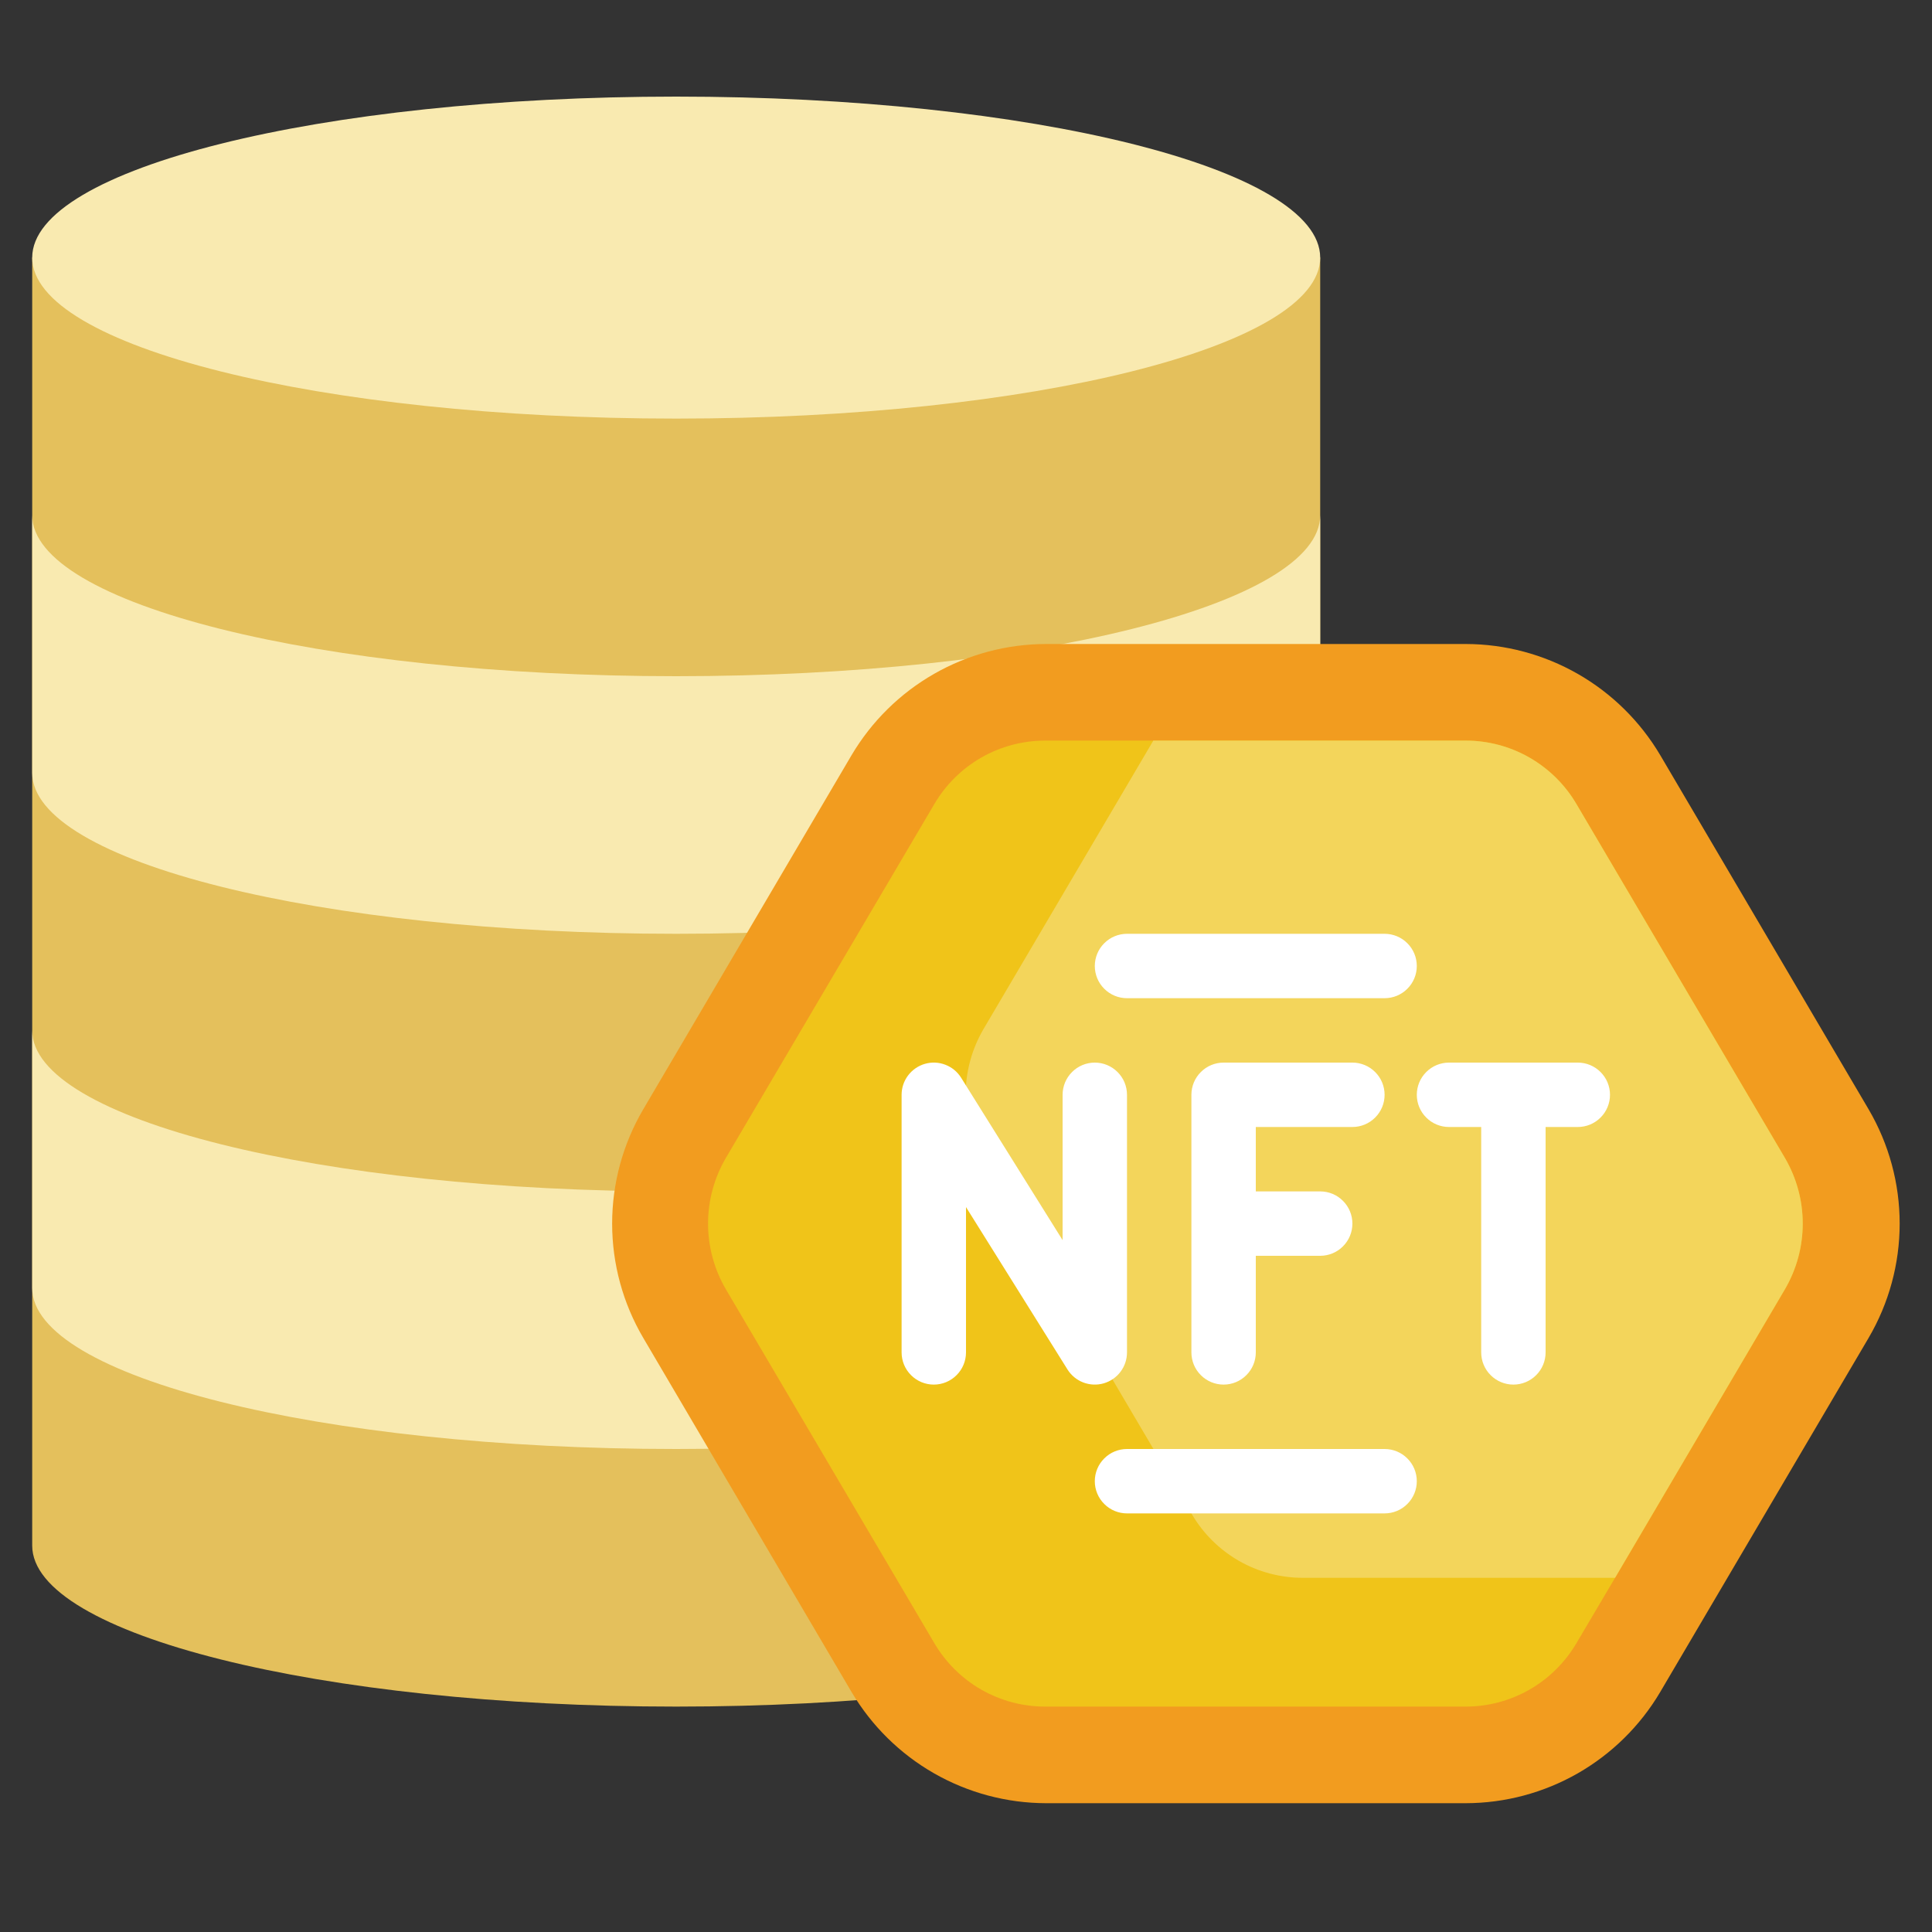 <svg width="45" height="45" viewBox="0 0 45 45" fill="none" xmlns="http://www.w3.org/2000/svg">
<rect x="0" y="0" width="45" height="45" fill="#333333" stroke="none"/>
<path d="M30.75 36C30.75 38.071 24.035 39.75 15.75 39.75C7.465 39.75 0.75 38.071 0.75 36V6H30.75V36Z" fill="#E4C05C"/>
<path d="M15.75 9.75C24.034 9.75 30.75 8.071 30.75 6C30.75 3.929 24.034 2.25 15.75 2.25C7.466 2.25 0.75 3.929 0.75 6C0.75 8.071 7.466 9.75 15.75 9.75Z" fill="#F9EAB0"/>
<path d="M30.75 12V18C30.75 20.07 24.038 21.75 15.75 21.75C7.463 21.75 0.75 20.07 0.75 18V12C0.75 14.07 7.463 15.75 15.75 15.75C24.038 15.75 30.75 14.07 30.75 12ZM30.75 24V30C30.75 32.07 24.038 33.75 15.75 33.75C7.463 33.75 0.75 32.07 0.75 30V24C0.75 26.07 7.463 27.75 15.75 27.75C24.038 27.75 30.75 26.07 30.75 24Z" fill="#F9EAB0"/>
<path d="M24.362 42C23.448 41.998 22.55 41.758 21.757 41.305C20.963 40.851 20.302 40.199 19.836 39.413L14.983 31.163C14.508 30.355 14.258 29.436 14.258 28.5C14.258 27.564 14.508 26.645 14.983 25.837L19.836 17.587C20.302 16.801 20.963 16.149 21.757 15.695C22.55 15.242 23.448 15.002 24.362 15H34.143C35.057 15.002 35.955 15.242 36.748 15.695C37.542 16.149 38.203 16.801 38.669 17.587L43.523 25.837C43.997 26.645 44.247 27.564 44.247 28.5C44.247 29.436 43.997 30.355 43.523 31.163L38.668 39.413C38.203 40.199 37.541 40.851 36.748 41.305C35.955 41.758 35.057 41.998 34.143 42H24.362Z" fill="#F29C1F"/>
<path d="M41.578 26.977L36.718 18.727C36.454 18.278 36.077 17.905 35.624 17.645C35.172 17.386 34.659 17.25 34.138 17.25H24.343C23.821 17.25 23.309 17.386 22.856 17.645C22.404 17.905 22.027 18.278 21.763 18.727L16.903 26.977C16.634 27.44 16.492 27.965 16.492 28.5C16.492 29.035 16.634 29.56 16.903 30.023L21.763 38.273C22.027 38.722 22.404 39.095 22.856 39.355C23.309 39.614 23.821 39.75 24.343 39.75H34.138C34.659 39.75 35.172 39.614 35.624 39.355C36.077 39.095 36.454 38.722 36.718 38.273L37.618 36.75L41.578 30.023C41.847 29.56 41.989 29.035 41.989 28.5C41.989 27.965 41.847 27.44 41.578 26.977Z" fill="#F0C419"/>
<path d="M41.578 26.977L36.718 18.727C36.454 18.278 36.077 17.905 35.624 17.645C35.172 17.386 34.659 17.25 34.138 17.25H26.863L22.903 23.977C22.634 24.44 22.492 24.965 22.492 25.5C22.492 26.035 22.634 26.56 22.903 27.023L27.763 35.273C28.027 35.722 28.404 36.095 28.856 36.355C29.309 36.614 29.821 36.75 30.343 36.75H37.618L41.578 30.023C41.847 29.56 41.989 29.035 41.989 28.5C41.989 27.965 41.847 27.44 41.578 26.977Z" fill="#F3D55B"/>
<path d="M25.706 32.221C25.863 32.176 26.001 32.081 26.099 31.951C26.197 31.821 26.25 31.663 26.25 31.5V25.5C26.25 25.301 26.171 25.11 26.03 24.97C25.89 24.829 25.699 24.75 25.5 24.75C25.301 24.75 25.11 24.829 24.97 24.97C24.829 25.11 24.75 25.301 24.75 25.5V28.885L22.386 25.102C22.3 24.964 22.171 24.858 22.019 24.8C21.867 24.741 21.7 24.734 21.543 24.779C21.387 24.824 21.249 24.919 21.151 25.049C21.053 25.179 21 25.337 21 25.5V31.5C21 31.699 21.079 31.89 21.22 32.03C21.36 32.171 21.551 32.25 21.75 32.25C21.949 32.25 22.14 32.171 22.28 32.03C22.421 31.89 22.5 31.699 22.5 31.5V28.115L24.864 31.898C24.95 32.035 25.079 32.142 25.231 32.2C25.383 32.258 25.55 32.266 25.706 32.221ZM31.5 26.25C31.699 26.25 31.89 26.171 32.03 26.03C32.171 25.89 32.25 25.699 32.25 25.5C32.25 25.301 32.171 25.11 32.03 24.97C31.89 24.829 31.699 24.75 31.5 24.75H28.5C28.301 24.75 28.11 24.829 27.97 24.97C27.829 25.11 27.75 25.301 27.75 25.5V31.5C27.75 31.699 27.829 31.89 27.97 32.03C28.11 32.171 28.301 32.25 28.5 32.25C28.699 32.25 28.89 32.171 29.03 32.03C29.171 31.89 29.25 31.699 29.25 31.5V29.25H30.75C30.949 29.25 31.14 29.171 31.28 29.03C31.421 28.89 31.5 28.699 31.5 28.5C31.5 28.301 31.421 28.11 31.28 27.97C31.14 27.829 30.949 27.75 30.75 27.75H29.25V26.25H31.5ZM36.75 24.75H33.75C33.551 24.75 33.36 24.829 33.22 24.97C33.079 25.11 33 25.301 33 25.5C33 25.699 33.079 25.89 33.22 26.03C33.36 26.171 33.551 26.25 33.75 26.25H34.5V31.5C34.5 31.699 34.579 31.89 34.72 32.03C34.86 32.171 35.051 32.25 35.25 32.25C35.449 32.25 35.64 32.171 35.78 32.03C35.921 31.89 36 31.699 36 31.5V26.25H36.75C36.949 26.25 37.14 26.171 37.28 26.03C37.421 25.89 37.5 25.699 37.5 25.5C37.5 25.301 37.421 25.11 37.28 24.97C37.14 24.829 36.949 24.75 36.75 24.75ZM26.25 23.25H32.25C32.449 23.25 32.64 23.171 32.78 23.03C32.921 22.89 33 22.699 33 22.5C33 22.301 32.921 22.11 32.78 21.97C32.64 21.829 32.449 21.75 32.25 21.75H26.25C26.051 21.75 25.86 21.829 25.72 21.97C25.579 22.11 25.5 22.301 25.5 22.5C25.5 22.699 25.579 22.89 25.72 23.03C25.86 23.171 26.051 23.25 26.25 23.25ZM32.25 33.75H26.25C26.051 33.75 25.86 33.829 25.72 33.97C25.579 34.11 25.5 34.301 25.5 34.5C25.5 34.699 25.579 34.89 25.72 35.03C25.86 35.171 26.051 35.25 26.25 35.25H32.25C32.449 35.25 32.64 35.171 32.78 35.03C32.921 34.89 33 34.699 33 34.5C33 34.301 32.921 34.11 32.78 33.97C32.64 33.829 32.449 33.75 32.25 33.75Z" fill="white"/>
</svg>
